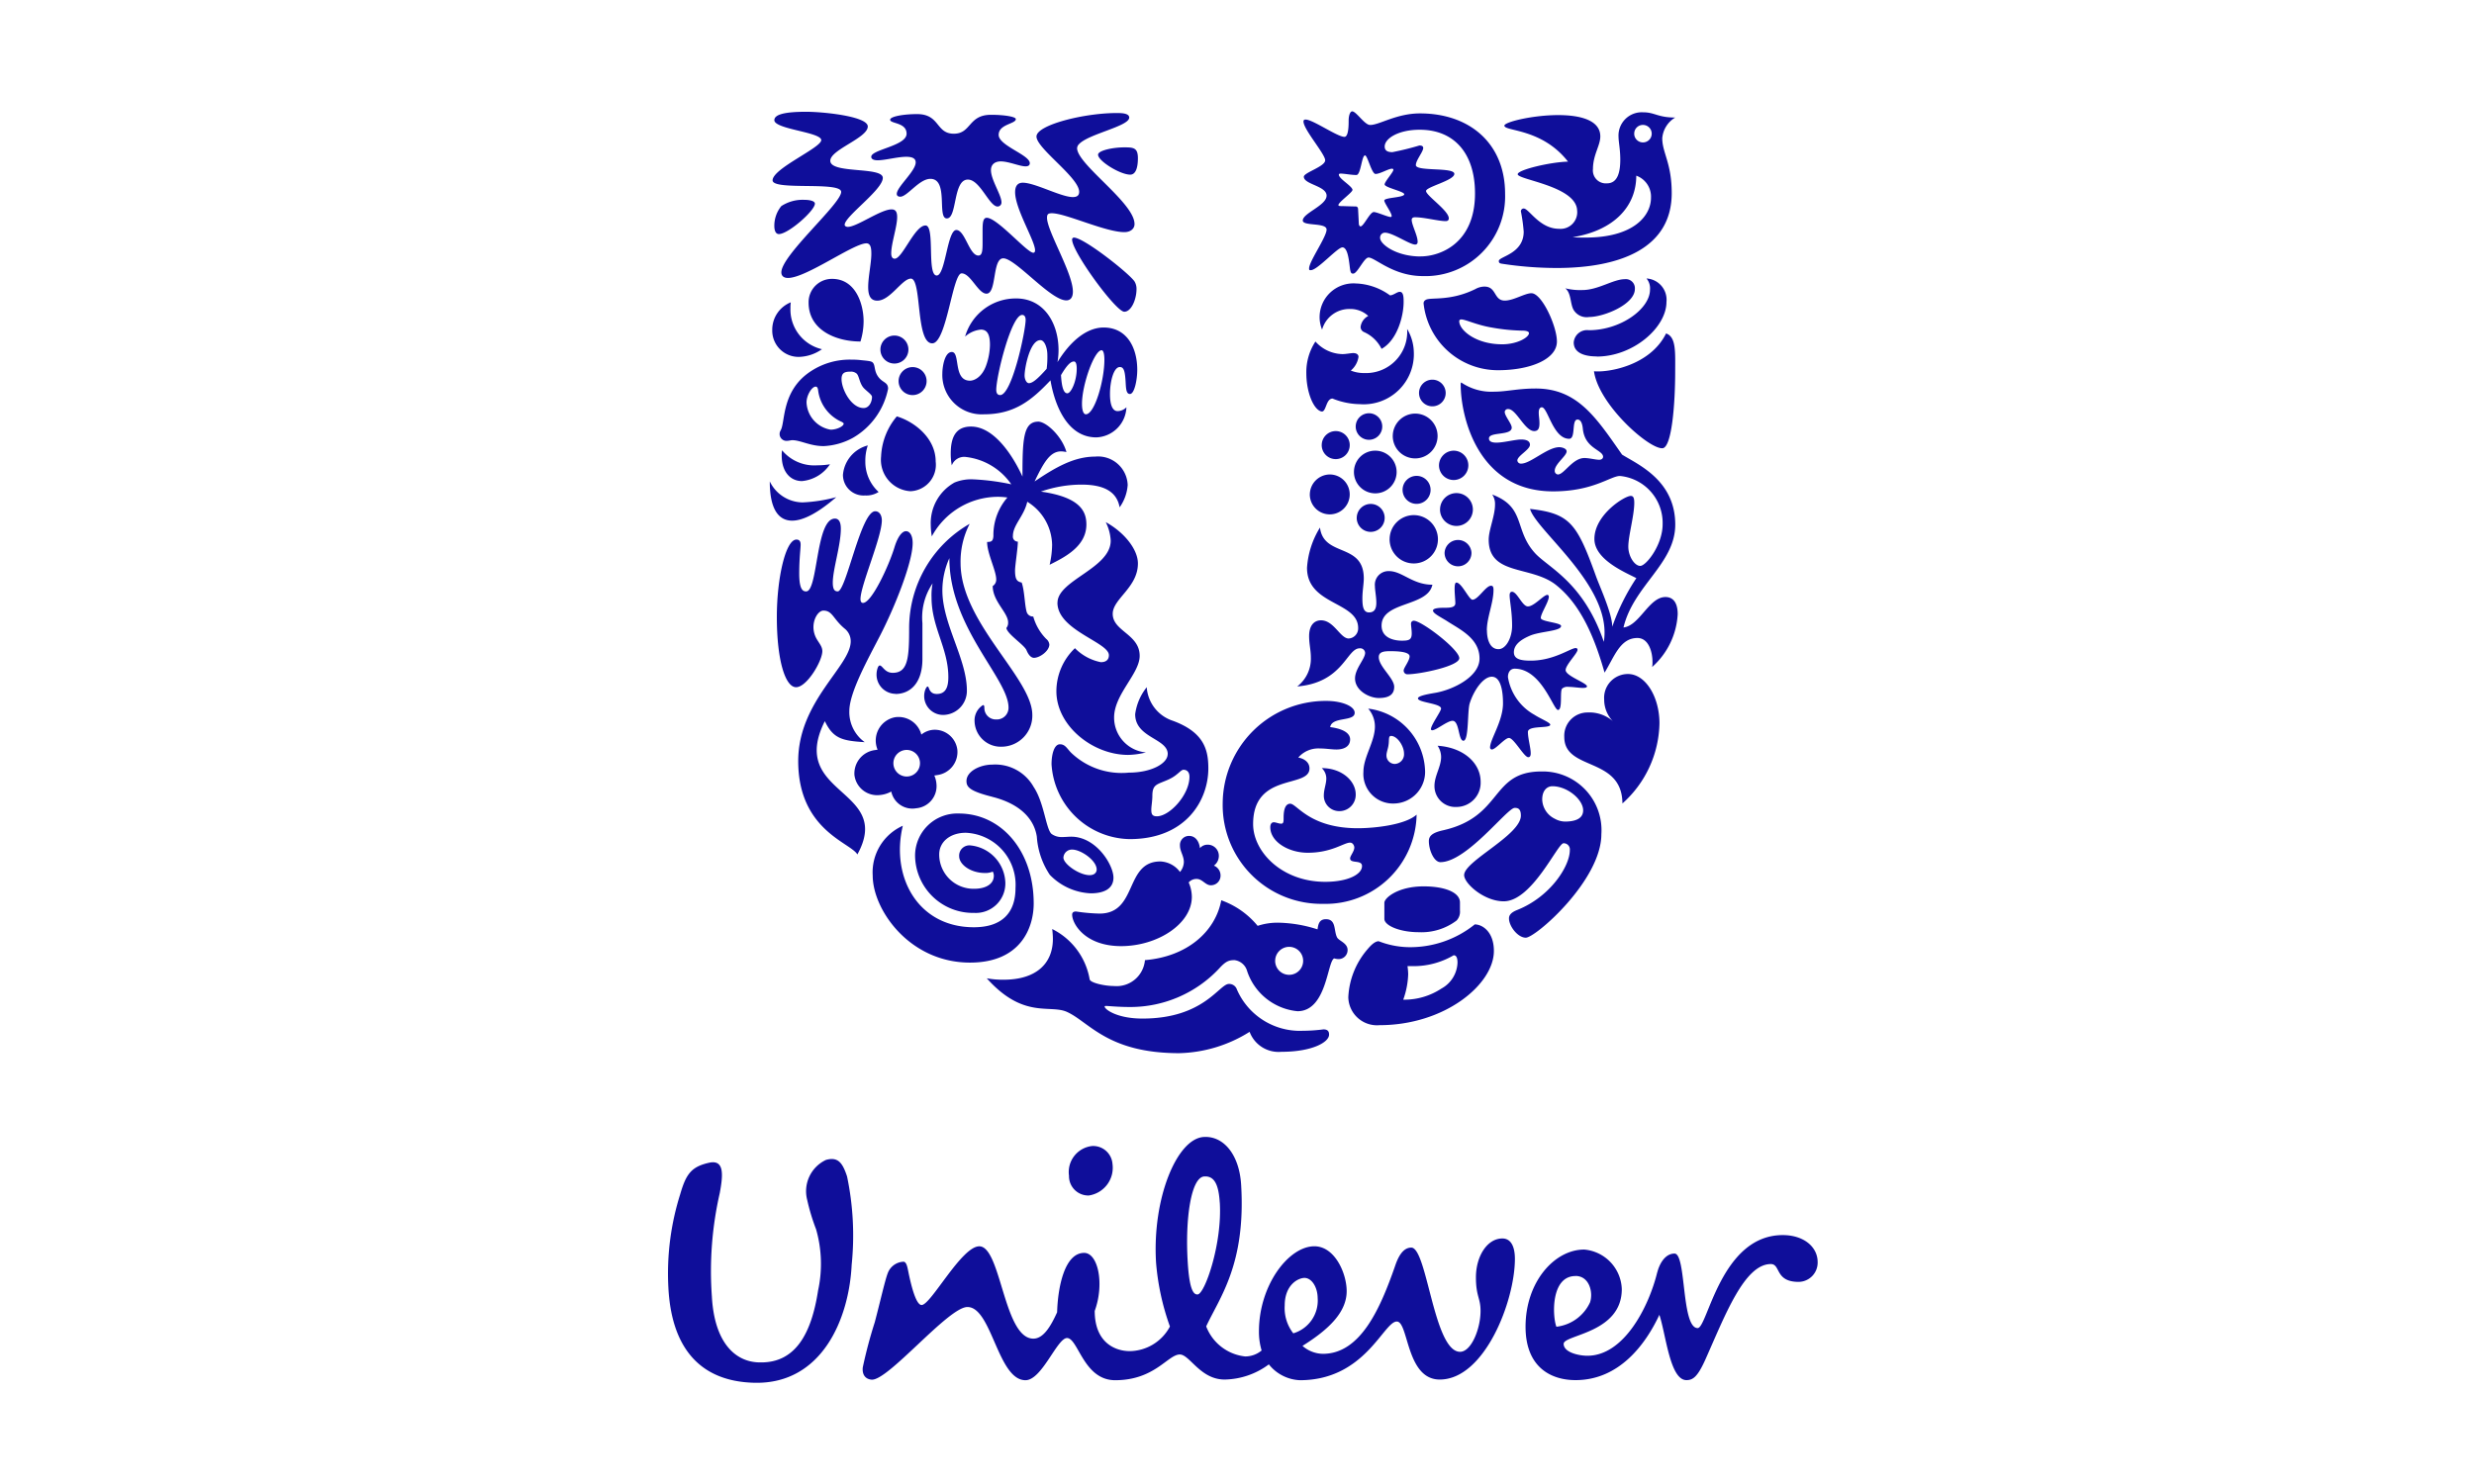 <svg xmlns="http://www.w3.org/2000/svg" width="200" height="120" viewBox="0 0 200 120"><g transform="translate(-22 -125)"><rect width="200" height="120" transform="translate(22 125)" fill="#fff"/><g transform="translate(-81.971 68.996)"><path d="M310.923,235.154c.142,0,.312.084.312.6a2.484,2.484,0,0,1-1.3,2.092,5.453,5.453,0,0,1-3.087.9,6.673,6.673,0,0,0,.4-2.062,5.279,5.279,0,0,0-.056-.651h.369a6.388,6.388,0,0,0,3.362-.878m.227-2.8a1.031,1.031,0,0,0,.283-.821v-.651c0-.821-1.24-1.3-2.94-1.3-2.067,0-3.171.931-3.171,1.329v1.3c0,.538,1.246,1.076,2.775,1.076a4.71,4.71,0,0,0,3.053-.935m1.472.312A8.331,8.331,0,0,1,307.3,234.5a7,7,0,0,1-2.436-.481c-.283,0-.6.283-.906.652a6.383,6.383,0,0,0-1.551,3.876,2.317,2.317,0,0,0,2.514,2.26c5.3,0,9.255-3.309,9.255-6,0-1.526-.9-2.149-1.558-2.149" transform="translate(-89.438 -101.905)" fill="#0f0e9a" fill-rule="evenodd"/><path d="M169.941,155.4a16.67,16.67,0,0,1-.718-2.378,2.794,2.794,0,0,1,1.52-3.224c.96-.268,1.335.213,1.705,1.335a23.3,23.3,0,0,1,.373,7.143c-.211,4.374-2.4,9.652-7.836,9.543-4.695-.1-6.771-3.144-6.987-7.782a21.284,21.284,0,0,1,.961-7.464c.479-1.655.908-2.243,2.4-2.561,1.173-.213,1.067,1.011.8,2.456a28.4,28.4,0,0,0-.64,8.37c.21,3.838,1.973,5.333,3.893,5.333,2.879.054,4.158-2.345,4.693-5.814a10.122,10.122,0,0,0-.163-4.956Zm25.353,9.86a3.736,3.736,0,0,0,3.255-1.991,19.988,19.988,0,0,1-1.121-5.16c-.319-5.17,1.673-10.033,3.854-10.166,1.6-.1,2.876,1.416,3.023,3.866.392,6.441-1.752,9.131-2.825,11.449a3.811,3.811,0,0,0,3.145,2.431,2.069,2.069,0,0,0,1.336-.482,5.267,5.267,0,0,1-.216-1.547c0-3.733,2.4-6.879,4.48-6.879,1.653,0,2.612,2.186,2.612,3.629,0,1.7-1.44,3.093-3.572,4.426a2.552,2.552,0,0,0,1.653.641c3.041,0,4.634-3.68,5.812-7.041.213-.642.587-1.548,1.332-1.548,1.281,0,1.816,8.426,3.943,8.426.908,0,1.655-1.868,1.655-3.3,0-1.067-.373-1.174-.373-2.721,0-1.7.907-3.143,2.135-3.143.746,0,1.015.742,1.015,1.648,0,3.413-2.455,9.759-6.077,9.759-2.724,0-2.511-4.692-3.47-4.692-1.071,0-2.564,4.746-7.838,4.746a3.383,3.383,0,0,1-2.506-1.281,6.137,6.137,0,0,1-3.575,1.227c-1.971,0-2.824-2.026-3.624-2.026-.962,0-2.025,2.08-5.227,2.08-2.559,0-2.987-3.41-3.89-3.41-.8,0-2.027,3.41-3.359,3.41-2.243,0-2.719-5.919-4.695-5.919-1.547,0-6.432,6.011-7.758,5.874-.534-.056-.757-.455-.7-.988a37.2,37.2,0,0,1,.968-3.647c.431-1.621.827-3.4,1.048-3.966a1.418,1.418,0,0,1,1.287-.935c.24.023.312.469.386.837.269,1.318.645,2.663,1.069,2.663.748,0,3.223-4.746,4.661-4.746,1.763,0,1.974,7.466,4.371,7.466.8,0,1.39-.958,1.922-2.134.054-1.977.586-4.8,2.186-4.8,1.121,0,1.656,2.5.853,4.692,0,2.611,1.705,3.251,2.827,3.251Zm42.656-6.4c-.661,2.741-2.664,6.773-5.653,6.773-.692,0-1.919-.268-1.919-.962,0-.748,4.7-.85,4.7-4.425a3.322,3.322,0,0,0-3.04-3.2c-2.4,0-4.74,2.615-4.74,6.241,0,3.251,2.02,4.317,4.045,4.317,3.522,0,5.653-2.882,6.773-5.28.535,1.6.851,5.28,2.188,5.28.532,0,.907-.268,1.549-1.705,1.593-3.575,3.141-7.68,5.277-7.68.8,0,.319,1.441,2.239,1.441a1.557,1.557,0,0,0,1.542-1.6c0-1.227-1.118-2.183-2.823-2.183-5.011,0-6.076,7.519-6.876,7.519-1.335,0-.907-6.025-1.869-6.025-.854,0-1.272,1.018-1.387,1.493Zm-27.458,2.13c0-.9-.482-1.651-1.064-1.651-.485,0-1.6.53-1.6,2.238a3.309,3.309,0,0,0,.693,2.243,2.763,2.763,0,0,0,1.973-2.83Zm20.845-1.808c1.121,0,1.442,1.327,1.176,2.129a3.425,3.425,0,0,1-2.72,1.976c-.321-.8-.481-4.1,1.544-4.1Zm-28.76-5.938c-.093-1.489-.453-2.162-1.254-2.108-1.062.065-1.553,3.406-1.336,6.917.138,2.291.479,2.644.8,2.623.587-.034,2-4.129,1.793-7.431Zm-8.672-3.131a1.566,1.566,0,0,0-1.652-1.438,2.117,2.117,0,0,0-1.864,2.4,1.564,1.564,0,0,0,1.6,1.6,2.265,2.265,0,0,0,1.915-2.562Zm15.344-10.758a13.334,13.334,0,0,0,1.711-.113c.424,0,.453.255.453.425,0,.623-1.388,1.388-3.848,1.388a2.5,2.5,0,0,1-2.575-1.614,11.154,11.154,0,0,1-5.687,1.725c-5.8,0-7.271-2.52-9.082-3.338-1.388-.623-3.509.6-6.479-2.716a7.135,7.135,0,0,0,1.359.114c2.6,0,3.987-1.272,3.987-3.311a7.094,7.094,0,0,0-.057-.788,5.611,5.611,0,0,1,3.029,4.07c.057.284,1.217.538,1.951.538a2.3,2.3,0,0,0,2.518-2.092c3.4-.283,5.689-2.291,6.17-4.84a6.712,6.712,0,0,1,2.941,2.068,5.092,5.092,0,0,1,1.7-.255,10.858,10.858,0,0,1,3.14.539c.057-.369.114-.822.68-.822.849,0,.622.934.9,1.469.142.283.851.453.851,1.019a.725.725,0,0,1-.737.737,1.252,1.252,0,0,1-.342-.056c-.564.2-.592,4.271-2.97,4.271a4.763,4.763,0,0,1-4.074-3.252,1.213,1.213,0,0,0-1.019-.878c-.452,0-.707.085-1.244.68a9.839,9.839,0,0,1-7.215,3.11c-.963,0-1.725-.085-1.925-.085-.113,0-.113.028-.113.056,0,.2.962.964,3.056.964,4.979,0,6.2-2.8,6.988-2.8a.656.656,0,0,1,.649.453,5.555,5.555,0,0,0,5.278,3.337Zm-2.194-5.655a1.132,1.132,0,1,0,1.132-1.133A1.135,1.135,0,0,0,207.057,133.7Zm-30.1-10.923a4.119,4.119,0,0,0-2.434,4.02c0,2.772,2.972,7.045,7.866,7.045,4.129,0,5.149-2.857,5.149-4.783,0-4.273-2.63-7.272-6.053-7.272a3.414,3.414,0,0,0-3.537,3.367,4.683,4.683,0,0,0,4.781,4.669,2.384,2.384,0,0,0,2.517-2.433,3.13,3.13,0,0,0-2.857-3.027.829.829,0,0,0-.877.875c0,.679.934,1.359,2.094,1.359a1.514,1.514,0,0,0,.623-.113.684.684,0,0,1,.085.34c0,.651-.624,1.048-1.585,1.048a2.771,2.771,0,0,1-2.83-2.776c0-1.016.878-1.752,2.15-1.752a4.208,4.208,0,0,1,4.018,4.471c0,2.007-1.1,3.169-3.366,3.169-4.528,0-6.734-4.075-5.744-8.207Zm22.72,2.914a1.3,1.3,0,0,1-.312.821,2.08,2.08,0,0,0-1.585-.849c-2.913,0-1.811,4.216-4.923,4.216a14.8,14.8,0,0,1-1.9-.17c-.2,0-.311.085-.311.255,0,.737,1.046,2.546,3.961,2.546s5.715-1.781,5.715-3.992a2.956,2.956,0,0,0-.255-1.157.829.829,0,0,1,.652-.283c.452,0,.707.51,1.131.51a.774.774,0,0,0,.793-.793.856.856,0,0,0-.538-.794.974.974,0,0,0,.4-.764.9.9,0,0,0-.906-.931.807.807,0,0,0-.622.281c-.056-.508-.339-.989-.877-.989a.73.73,0,0,0-.737.793c0,.449.312.818.312,1.3Zm26.739-4.357c-.594,0-3.881,4.386-6,4.386-.51,0-.933-.963-.933-1.7,0-.4.252-.68,1.161-.878,4.864-1.105,3.788-4.755,7.945-4.755a4.747,4.747,0,0,1,4.84,5.066c0,3.735-5.316,8.374-6.109,8.374-.652,0-1.359-.933-1.359-1.555,0-.2.085-.453.65-.679,2.713-1.077,4.268-3.565,4.268-4.84a.5.5,0,0,0-.51-.562c-.479,0-2.54,4.695-4.834,4.695-1.586,0-3.2-1.441-3.2-2.121,0-1.132,4.587-3.225,4.587-4.811,0-.595-.282-.623-.509-.623ZM211.5,114.8c1.3.17,1.615.623,1.615.992,0,.622-.567.818-1.106.818-.4,0-.849-.083-1.33-.083a2.144,2.144,0,0,0-1.755.736c.368.057.906.311.906.878,0,1.64-4.556.282-4.556,4.5,0,2.234,2.32,4.669,5.829,4.669,1.813,0,2.974-.595,2.974-1.275,0-.537-.962-.17-.962-.623,0-.2.339-.567.339-.878,0-.138-.113-.393-.339-.393-.511,0-1.473.818-3.427.818-1.527,0-3.027-.875-3.027-2.064,0-.254.113-.4.283-.4s.4.114.594.114c.171,0,.2-.114.2-.425s0-1.189.537-1.189,1.557,1.982,5.464,1.982c1.3,0,3.817-.255,4.752-1.1a7.354,7.354,0,0,1-7.555,7.214,7.985,7.985,0,0,1-8.121-8.149,8.329,8.329,0,0,1,8.376-8.26c1.244,0,2.293.422,2.293.961,0,.737-1.84.284-1.982,1.16Zm-27.332,5.633c2.263.564,3.4,1.78,3.621,3.225a6.309,6.309,0,0,0,1.047,3.083,4.884,4.884,0,0,0,3.311,1.5c1.019,0,1.837-.336,1.837-1.271,0-1.019-1.385-3.31-3.423-3.31-.2,0-.452.029-.735.029a1.365,1.365,0,0,1-.85-.255c-.452-.4-.592-2.52-1.442-3.792a3.558,3.558,0,0,0-3.337-1.811c-.99,0-2.095.538-2.095,1.331C182.1,119.638,182.357,119.976,184.168,120.43Zm7.894,6.338c-.849,0-2.123-.906-2.123-1.416a.687.687,0,0,1,.707-.652c.708,0,1.981.878,1.981,1.613,0,.2-.142.454-.564.454Zm-22.917-22.946c.96,0,.762-5.886,2.319-5.886.368,0,.481.368.481.821,0,1.33-.651,3.283-.651,4.357,0,.538.141.708.4.708.68,0,1.868-6.48,3.028-6.48.368,0,.537.368.537.737,0,1.358-1.726,5.262-1.726,6.365,0,.169.057.311.2.311.708,0,2.123-3.055,2.574-4.583.255-.793.595-1.218.906-1.218.283,0,.538.312.538.963,0,1.528-1.416,5.121-2.659,7.527-.962,1.866-2.461,4.554-2.461,6.053a3,3,0,0,0,1.245,2.518c-1.812-.113-2.548-.283-3.225-1.7-3.027,6.027,5.573,5.433,2.63,10.779-.538-.96-4.782-1.951-4.782-7.554,0-4.838,4.244-7.667,4.244-9.677a1.292,1.292,0,0,0-.509-1.046c-.934-.793-.963-1.441-1.7-1.441-.539,0-1.19,1.243-.511,2.347.227.368.425.594.425.934,0,.792-1.246,2.913-2.121,2.913s-1.556-2.176-1.556-5.686c0-3.112.707-6.252,1.583-6.252.255,0,.34.17.34.4,0,.368-.113,1.1-.113,2.347,0,1.331.311,1.445.566,1.445Zm29.227,13.155c0-1.273-2.633-1.3-2.633-3.225a4.417,4.417,0,0,1,.935-2.18,3.068,3.068,0,0,0,2.123,2.717c2.517.933,2.857,2.347,2.857,3.848,0,2.548-1.783,5.716-6.365,5.716a6.442,6.442,0,0,1-6.311-6.054c0-.765.2-1.614.679-1.614.425,0,.567.339.9.679a5.9,5.9,0,0,0,4.67,1.613c1.81,0,3.14-.735,3.14-1.5Zm31.092,2.6c-.4,0-.82.312-.82,1.077a1.794,1.794,0,0,0,1.019,1.554,1.752,1.752,0,0,0,.818.227c.822,0,1.473-.227,1.473-.907,0-.874-1.274-1.951-2.49-1.951Zm-30.979-.566c-.97.444-1.357.368-1.357,1.36,0,.367-.085.846-.085,1.1,0,.339.057.538.452.538,1.02,0,2.633-1.726,2.633-3.2,0-.4-.227-.564-.482-.564-.227,0-.479.452-1.16.762Zm12.337-.9a1.139,1.139,0,0,1,.368.848c0,.425-.2.878-.2,1.359a1.244,1.244,0,0,0,1.244,1.273,1.319,1.319,0,0,0,1.334-1.356c0-1.076-1.108-2.123-2.747-2.123Zm-37.773.593a1.846,1.846,0,0,0,2.037,1.586,2.347,2.347,0,0,0,.935-.283,1.741,1.741,0,0,0,2.012,1.352,1.794,1.794,0,0,0,1.638-2,2.029,2.029,0,0,0-.17-.65s.138-.014.242-.035a1.883,1.883,0,0,0,1.625-2,1.84,1.84,0,0,0-1.979-1.657,1.778,1.778,0,0,0-.936.385,1.905,1.905,0,0,0-2.143-1.4,1.916,1.916,0,0,0-1.394,2.62l-.281.042a1.906,1.906,0,0,0-1.587,2.053Zm47.14-2.4a1.675,1.675,0,0,1,.283.9c0,.793-.538,1.528-.538,2.35a1.687,1.687,0,0,0,1.779,1.7,1.958,1.958,0,0,0,1.954-2.036c0-1.5-1.359-2.772-3.478-2.914Zm-5.606-3a5.232,5.232,0,0,1,4.586,4.9,2.56,2.56,0,0,1-2.492,2.771,2.394,2.394,0,0,1-2.485-2.574c0-1.188.928-2.433.928-3.649a2.19,2.19,0,0,0-.537-1.442Zm19.787,1.028a2.512,2.512,0,0,1-.716-1.762,1.924,1.924,0,0,1,1.921-2.067c1.416,0,2.548,1.84,2.548,3.99a8.892,8.892,0,0,1-2.994,6.477c-.029-3.818-4.7-2.6-4.7-5.375a1.879,1.879,0,0,1,1.871-1.981,2.9,2.9,0,0,1,2.074.717l.049.048-.049-.048Zm-56.033,3.263a1.075,1.075,0,1,1-1.193-.946,1.075,1.075,0,0,1,1.193.946Zm37.718-.528a.678.678,0,0,0,.68.708.78.78,0,0,0,.737-.85c0-.592-.539-1.415-1.049-1.415-.227,0-.141.34-.2.708-.028.282-.169.622-.169.849Zm8.121-10.1c0,.707.227,1.527.935,1.527.594,0,1.1-.9,1.1-1.9,0-1.132-.2-2.01-.2-2.463,0-.2.085-.281.2-.281.425.028.823,1.187,1.276,1.187.51,0,1.268-.934,1.58-.934.085,0,.113.113.113.141,0,.425-.65,1.36-.65,1.727,0,.311,1.641.368,1.641.651,0,.425-1.72.425-2.541.793-.793.339-1.275.764-1.275,1.329s.566.678,1.36.678c1.891,0,3.22-1.018,3.644-1.018a.134.134,0,0,1,.141.142c0,.283-.962,1.216-.962,1.64,0,.481,1.756,1.045,1.728,1.328-.028.085-.142.113-.34.113-.313,0-.793-.084-1.162-.084a.652.652,0,0,0-.51.141c-.2.227.057,1.725-.336,1.725-.369,0-1.332-3.337-3.506-3.337-.312,0-.538.254-.538.679a4.26,4.26,0,0,0,2.152,3.055c.474.311,1.269.623,1.269.793,0,.338-1.807.028-1.807.593,0,.51.227,1.275.227,1.727,0,.142-.029.311-.2.311-.339,0-1.161-1.556-1.558-1.556-.339,0-1.074.933-1.388.933a.157.157,0,0,1-.14-.168c0-.652,1.046-2.123,1.046-3.567,0-.679-.085-2.15-.907-2.15-.679,0-1.444,1.074-1.784,2.15-.2.622-.056,3.027-.509,3.027-.425,0-.312-1.612-.879-1.612-.417,0-1.323.764-1.636.764-.056,0-.113-.029-.113-.085,0-.339.821-1.442.821-1.67,0-.424-1.869-.479-1.869-.82,0-.2.736-.34,1.415-.453,1.439-.255,3.563-1.3,3.563-2.771,0-1.641-1.588-2.35-2.628-3.03-.539-.339-1.133-.62-1.133-.848s.68-.227.963-.227c.423,0,.843-.028.843-.367,0-.256-.058-.764-.058-1.16,0-.284.029-.511.143-.511.424,0,1.019,1.387,1.3,1.387.453,0,1.076-1.132,1.5-1.132.14,0,.2.086.2.34,0,1.046-.538,2.234-.538,3.254Zm-34.715-2.235c0-1.811,4.3-2.773,4.3-5.009a3.7,3.7,0,0,0-.4-1.5c1.5.821,2.6,2.209,2.6,3.339,0,1.952-2.037,2.857-2.037,4.075,0,1.415,2.179,1.64,2.179,3.4,0,1.441-2.067,3.111-2.067,4.979a2.825,2.825,0,0,0,2.576,2.828,6.505,6.505,0,0,1-1.442.2c-2.859,0-5.8-2.347-5.8-5.15a4.826,4.826,0,0,1,1.5-3.479,4.043,4.043,0,0,0,2.093,1.131c.453,0,.652-.226.652-.566,0-1.048-4.16-2.008-4.16-4.244Zm-13.1,7.384c1.19,0,2.179-.878,2.179-2.828v-2.888a4.941,4.941,0,0,1,.822-3.225,5.092,5.092,0,0,0-.085,1.132c0,2.433,1.358,4.1,1.358,6.452,0,.875-.255,1.358-.933,1.358-.652,0-.6-.6-.737-.6-.113,0-.283.368-.283.765a1.53,1.53,0,0,0,1.612,1.528,1.942,1.942,0,0,0,1.84-1.981c0-2.545-1.981-5.375-1.981-8.09a6.351,6.351,0,0,1,.566-2.605c0,5.632,4.782,9.734,4.782,12.081a.944.944,0,0,1-.99.963.923.923,0,0,1-.963-.907c0-.2-.029-.254-.113-.254a1.449,1.449,0,0,0-.679,1.3,2.117,2.117,0,0,0,2.179,2.065,2.506,2.506,0,0,0,2.489-2.575c0-2.97-5.8-7.469-5.8-12.279a6.666,6.666,0,0,1,.736-3.169,9.728,9.728,0,0,0-4.894,8.4c0,2.433-.085,3.648-1.329,3.648-.652,0-.821-.593-1.048-.593-.17,0-.255.509-.255.65a1.551,1.551,0,0,0,1.527,1.642Zm34.32-13.439c.312,2.4,3.54,1.188,3.54,4.1,0,.425-.113,1.048-.113,1.583,0,.625.056,1.162.532,1.162s.595-.34.595-.793-.114-1.019-.114-1.33a1.1,1.1,0,0,1,1.133-1.217c1.078,0,1.9,1.1,3.512,1.1-.368,1.81-4.107,1.328-4.107,3.31,0,.991.992,1.216,1.643,1.216.595,0,.794-.085.794-.593,0-.284-.058-.595-.058-.793a.225.225,0,0,1,.228-.227c.623,0,3.674,2.321,3.674,3.028,0,.65-3.223,1.3-4.156,1.3a.3.3,0,0,1-.34-.311c0-.2.481-.793.481-1.132,0-.254-.424-.424-1.558-.424-.538,0-.934.056-.934.482,0,.762,1.246,1.7,1.246,2.4,0,.566-.34.906-1.246.906-.765,0-1.92-.595-1.92-1.585,0-.792.816-1.583.816-2.064a.394.394,0,0,0-.447-.369c-1.048,0-1.331,2.772-5.04,3.083a2.836,2.836,0,0,0,1.1-2.346c0-.595-.141-1.077-.141-1.727,0-.848.4-1.274.962-1.274,1.047,0,1.556,1.47,2.237,1.47a.817.817,0,0,0,.765-.848c0-2.15-4.134-1.839-4.134-4.867a7.016,7.016,0,0,1,1.047-3.253Zm23.626,8.006a17.136,17.136,0,0,1,1.948-3.933c-.928-.479-3.391-1.5-3.391-3.169,0-1.952,2.435-3.479,2.939-3.479.226,0,.283.2.283.566,0,1.018-.481,2.659-.481,3.536,0,.792.51,1.557.963,1.557.481,0,1.811-1.7,1.811-3.367a3.814,3.814,0,0,0-3.449-3.905c-.765,0-2.152,1.245-5.407,1.245-6.081,0-7.469-6.024-7.469-8.657,0-.113.028-.142.056-.142a4.317,4.317,0,0,0,2.661.737c.991,0,1.9-.255,3.342-.255,3.39,0,4.891,2.35,6.987,5.346,1.267.792,4.3,2.066,4.3,5.659,0,3.169-3.371,4.924-4.185,8.318,1.3-.14,2.062-2.462,3.391-2.462.68,0,.992.538.992,1.388a6.156,6.156,0,0,1-2.068,4.272,1.822,1.822,0,0,0,.029-.425c0-.792-.311-1.922-1.218-1.922-1.41,0-1.864,1.526-2.656,2.8-.821-2.884-1.926-5.488-3.905-7.073-2-1.613-5.461-.736-5.461-3.678,0-.793.51-1.923.51-2.829a1.334,1.334,0,0,0-.227-.821c2.719,1.02,1.756,2.829,3.426,4.7,1.042,1.189,3.928,2.321,5.6,7.215a5.556,5.556,0,0,0,.056-.764c0-4.188-5.543-8.291-6.024-9.988,3.22.368,3.786,1.161,5.316,5.4.311.878,1.331,3.057,1.331,4.131ZM187.9,90.1c-1.217,0-1.272,1.473-1.272,4.442-.9-1.952-2.4-4.045-4.159-4.045-1.187,0-1.64.793-1.64,2.177a5.176,5.176,0,0,0,.085.962,1.071,1.071,0,0,1,1.159-.677,5.164,5.164,0,0,1,3.65,2.206,18.822,18.822,0,0,0-3.084-.4,3.551,3.551,0,0,0-1.5.255,3.758,3.758,0,0,0-1.925,3.423,5.713,5.713,0,0,0,.086.934,6.092,6.092,0,0,1,5.318-3.2,5.469,5.469,0,0,1,.792.056,4.618,4.618,0,0,0-1.131,3.112c-.028.453-.2.482-.509.482,0,.933.736,2.32.736,3.027a.6.6,0,0,1-.283.538c0,1.245,1.245,2.15,1.245,2.942a.666.666,0,0,1-.142.453c.085.51,1.454,1.366,1.631,1.8.217.522.462.61.6.61.481,0,1.244-.567,1.244-1.076a.672.672,0,0,0-.253-.453,4.173,4.173,0,0,1-1.048-1.81.529.529,0,0,1-.544-.416c-.155-.586-.163-1.677-.39-2.33-.368-.083-.538-.226-.538-.988,0-.369.227-1.811.227-2.322a.4.4,0,0,1-.4-.453c0-.9.906-1.613,1.16-2.772a4.161,4.161,0,0,1,2.009,3.481,7.452,7.452,0,0,1-.2,1.613c1.189-.595,2.971-1.472,2.971-3.254,0-1.048-.481-2.208-3.678-2.661a9.992,9.992,0,0,1,3.282-.565c1.811,0,2.857.565,3.083,1.837a3.525,3.525,0,0,0,.652-1.809,2.394,2.394,0,0,0-2.633-2.292c-1.725,0-3.253.9-4.894,2.009.737-1.527,1.244-2.433,2.15-2.433a2.209,2.209,0,0,1,.425.057c-.34-1.244-1.612-2.463-2.292-2.463Zm32.852,10.61a1.088,1.088,0,0,1,2.174,0,1.087,1.087,0,1,1-2.174,0Zm-4.445-1.1a1.954,1.954,0,1,0,1.954-1.952A1.957,1.957,0,0,0,216.309,99.6Zm-2.658-1.725a1.13,1.13,0,1,0,1.126-1.132A1.133,1.133,0,0,0,213.651,97.879Zm6.734-.68a1.328,1.328,0,1,0,1.326-1.328A1.328,1.328,0,0,0,220.386,97.2ZM166.2,94.936c0,2.15.65,3.169,1.81,3.169.906,0,2.123-.65,3.564-1.9a12.481,12.481,0,0,1-2.715.424,2.973,2.973,0,0,1-2.659-1.7Zm43.657,1.048a1.613,1.613,0,1,0,1.613-1.613A1.628,1.628,0,0,0,209.859,95.984Zm7.5-.368a1.132,1.132,0,1,0,1.133-1.132A1.135,1.135,0,0,0,217.356,95.616Zm-43.232-3.594a2.692,2.692,0,0,0-2.009,2.376,1.665,1.665,0,0,0,1.783,1.67,1.84,1.84,0,0,0,1.1-.283,3.294,3.294,0,0,1-1.074-2.46A3.815,3.815,0,0,1,174.125,92.022Zm39.3,2.15a1.725,1.725,0,1,0,1.72-1.725A1.714,1.714,0,0,0,213.426,94.172Zm-36.953-4.5a5.372,5.372,0,0,0-1.274,3.253,2.542,2.542,0,0,0,2.378,2.8,2.14,2.14,0,0,0,2.036-2.4c0-1.9-1.725-3.226-3.14-3.65Zm-9.279,2.744a2.15,2.15,0,0,0-.028.424c0,1.329.707,2.065,1.64,2.065a3.049,3.049,0,0,0,2.262-1.359,6.037,6.037,0,0,1-1.019.083,3.389,3.389,0,0,1-2.856-1.214ZM220.3,93.633a1.186,1.186,0,1,0,1.182-1.186A1.2,1.2,0,0,0,220.3,93.633Zm13.268-.678c0-.594-1.5-.65-1.643-2.319-.029-.255-.113-.707-.425-.707-.51,0-.115,1.556-.68,1.556-1.3,0-1.724-2.546-2.206-2.546-.115,0-.249.085-.249.425,0,.311.057.51.057.875s-.085.623-.425.623c-.765,0-1.444-1.781-2.1-1.781a.256.256,0,0,0-.283.226c0,.34.566.962.566,1.274,0,.679-1.84.311-1.84.877,0,.255.254.339.594.339.595,0,1.53-.254,2.011-.254.283,0,.708.057.708.424,0,.4-1.019.9-1.019,1.272a.284.284,0,0,0,.311.254c.765,0,2.118-1.328,3.08-1.328.169,0,.593.085.593.34,0,.367-.96,1.016-.96,1.554a.286.286,0,0,0,.255.312c.506,0,1.186-1.33,2.149-1.33.369,0,.907.142,1.19.142.227,0,.312-.142.312-.227Zm-22.749-.961a1.133,1.133,0,1,0,1.131-1.131A1.136,1.136,0,0,0,210.82,91.994Zm5.743-.735a1.812,1.812,0,1,0,1.811-1.811A1.823,1.823,0,0,0,216.563,91.26Zm16.268-5.235c.369,2.687,4.441,6.309,5.544,6.225.737-.063,1.02-3.509,1.02-6.225,0-1.555.085-2.773-.736-3.057C237.357,85.6,233.937,86.138,232.831,86.025ZM167.08,90.806a.554.554,0,0,0,.452.848c.227,0,.368-.056.481-.056.679,0,1.442.479,2.546.479a5.4,5.4,0,0,0,2.376-.677,5.909,5.909,0,0,0,2.83-3.962c0-.538-.432-.468-.794-.963s-.222-.93-.452-1.16c-.132-.132-.537-.141-1.048-.2a5.983,5.983,0,0,0-.622-.028,5.729,5.729,0,0,0-3.282.906c-2.455,1.565-2.094,4.159-2.488,4.81Zm46.487-.311a1.073,1.073,0,1,0,1.069-1.074A1.074,1.074,0,0,0,213.568,90.495Zm-20.374-8.007c1.868,0,2.715,1.613,2.715,3.423,0,.792-.225,1.952-.592,1.952s-.312-.651-.368-1.246c-.057-.763-.2-.933-.453-.933-.482,0-.792,1.131-.792,2.179,0,.65.113,1.386.622,1.386a1.025,1.025,0,0,0,.707-.312,2.531,2.531,0,0,1-2.433,2.435c-2.49,0-3.423-2.915-3.706-4.613-1.5,1.585-2.885,2.746-5.375,2.746a3.185,3.185,0,0,1-3.367-3.31c0-.482.17-1.727.765-1.727.707,0,.085,2.319,1.47,2.319.34,0,.962-.283,1.3-1.216A5.248,5.248,0,0,0,184,83.9c0-.765-.17-1.244-.735-1.244a2.225,2.225,0,0,0-1.275.565,4.263,4.263,0,0,1,4.13-3.084c2.237,0,3.424,1.982,3.424,4.188a5.577,5.577,0,0,1-.085.962c.962-1.585,2.293-2.8,3.735-2.8Zm-22.07,8.261a2.336,2.336,0,0,1-1.951-2.207c0-.566.424-1.274.736-1.274.113,0,.17.085.2.284a3.216,3.216,0,0,0,1.925,2.573c.085.057.141.085.141.142,0,.2-.538.481-1.048.481Zm20.628-1.244c.707,0,1.5-2.717,1.5-4.415,0-.368-.056-.764-.226-.764-.595,0-1.585,2.8-1.585,4.329,0,.595.142.85.312.85Zm18.559-5.886a3.005,3.005,0,0,0,2.179,1.019c.313,0,.682-.083.88-.083.254,0,.424.111.424.309a1.781,1.781,0,0,1-.623,1.105,2.858,2.858,0,0,0,1.105.2,3.331,3.331,0,0,0,3.449-3.565,3.791,3.791,0,0,1,.539,1.81,4.057,4.057,0,0,1-4.355,4.272,6.112,6.112,0,0,1-2.212-.453c-.536,0-.507,1.076-.875,1.048-.652-.113-1.244-1.557-1.244-3.084a4.5,4.5,0,0,1,.735-2.576ZM173.729,87.3c.2.267.736.6.736.793,0,.4-.227.906-.68.906-.991,0-1.783-1.5-1.783-2.35,0-.537.312-.593.735-.593a.682.682,0,0,1,.425.113C173.417,86.307,173.417,86.873,173.729,87.3Zm44.958.482a1.077,1.077,0,1,0,1.076-1.076A1.074,1.074,0,0,0,218.687,87.779Zm-42.073-.963a1.132,1.132,0,1,0,1.133-1.131A1.137,1.137,0,0,0,176.614,86.816Zm8.207,1.133c.962,0,2.063-5.206,2.063-6.083,0-.227-.084-.4-.281-.4-.877,0-2.094,4.952-2.094,6.055,0,.2.057.425.312.425Zm6.194-2.123c0-.481-.113-.594-.226-.594-.283,0-.594.34-1.046,1.1.057,1.019.227,1.472.51,1.472C190.561,87.808,191.014,86.816,191.014,85.826Zm-3.876,1.16c.311,0,.708-.34,1.444-1.16a7.152,7.152,0,0,0,.057-1.131c0-.566-.227-1.189-.566-1.189-.85,0-1.274,2.265-1.274,2.859C186.8,86.7,186.968,86.986,187.138,86.986Zm32.087-6.733c.359-.241,1.953.141,4.016-.878a1.519,1.519,0,0,1,.735-.2c.992,0,.736,1.132,1.644,1.132.707,0,1.614-.595,2.152-.595.843,0,2.06,2.661,2.06,3.905,0,1.444-2.174,2.32-4.751,2.32a6.041,6.041,0,0,1-6.027-5.4.3.3,0,0,1,.171-.283ZM175.144,84.27a1.132,1.132,0,1,0,1.131-1.132A1.135,1.135,0,0,0,175.144,84.27Zm-4.725-.028a3.405,3.405,0,0,1-1.84.621,2.127,2.127,0,0,1-2.179-2.177,2.384,2.384,0,0,1,1.5-2.235,2.753,2.753,0,0,0-.028.481,3.293,3.293,0,0,0,2.546,3.31Zm62.639.594c2.94,0,5.631-2.348,5.631-4.414a1.723,1.723,0,0,0-1.613-1.9,1.245,1.245,0,0,1,.283.9c0,1.557-2.373,3.283-4.949,3.283a1.082,1.082,0,0,0-1.218.99c0,.793.765,1.131,1.868,1.131Zm-18.476-3.283a2.114,2.114,0,0,0-1.467-.564,2.289,2.289,0,0,0-2.266,1.67,2.669,2.669,0,0,1-.2-.963,2.735,2.735,0,0,1,2.918-2.772,4.97,4.97,0,0,1,2.77.962c.282,0,.566-.284.793-.284.311,0,.311.482.311.823,0,1.13-.509,3.083-1.784,3.79a2.882,2.882,0,0,0-1.411-1.357.449.449,0,0,1-.283-.425,1.147,1.147,0,0,1,.618-.878Zm10.811,2.293c1.246,0,2.181-.566,2.181-.906,0-.112-.17-.2-.539-.2a15.585,15.585,0,0,1-2.492-.254c-1.19-.2-2.1-.651-2.436-.651-.113,0-.17.056-.17.141,0,.736,1.36,1.868,3.456,1.868Zm-29.708-9.734c0-1.7-4.592-4.781-4.641-6.11a.5.5,0,0,1,.163-.351c.787-.828,4.052-1.434,4.052-2.14,0-.367-.68-.367-1.02-.367-2.63,0-6.478.962-6.478,1.9,0,.963,3.451,3.311,3.451,4.471,0,.312-.2.425-.51.425-.96,0-3.055-1.161-4.045-1.161-.453,0-.623.311-.623.764,0,1.359,1.613,3.933,1.613,4.7,0,.085-.028.2-.141.2-.51,0-2.913-2.828-3.763-2.828-.311,0-.339.424-.339,1.046v.962c0,.65-.029,1.046-.339,1.046-.736,0-1.078-2.066-1.783-2.066-.736,0-.878,3.679-1.585,3.679-.821,0-.113-4.046-.906-4.046-.877,0-1.868,2.688-2.49,2.688-.226,0-.282-.227-.282-.425,0-.819.479-2.149.479-2.941,0-.4-.113-.623-.452-.623-.878,0-2.8,1.415-3.537,1.415-.113,0-.254-.057-.254-.17,0-.678,3.083-2.829,3.083-3.79,0-.935-4.245-.311-4.245-1.387,0-.9,3.03-1.84,3.03-2.772,0-.822-3.594-1.189-4.979-1.189-1.671,0-2.574.2-2.574.679,0,.736,3.791.963,3.791,1.613,0,.623-3.933,2.292-3.933,3.253,0,.85,5.544.057,5.544.935,0,.962-4.836,5.119-4.836,6.506,0,.312.227.452.537.452,1.472,0,5.29-2.8,6.338-2.8.368,0,.4.452.4.847,0,.737-.255,1.868-.255,2.689,0,.65.17,1.1.735,1.1,1.048,0,2.009-1.783,2.716-1.783.9,0,.369,5.234,1.727,5.234,1.16,0,1.64-5.659,2.375-5.659s1.332,1.642,2.009,1.642c.849,0,.453-2.857,1.359-2.857.99,0,3.818,3.4,5.092,3.4.395,0,.536-.312.536-.709,0-1.5-2.092-4.893-2.092-5.968,0-.283.083-.368.395-.368,1.105,0,4.33,1.527,5.857,1.527.51,0,.822-.283.822-.651Zm-22.154,9.506a5.567,5.567,0,0,0,.254-1.64c0-1.358-.623-3.424-2.546-3.424a1.885,1.885,0,0,0-1.9,1.925c0,2.235,2.235,3.14,4.189,3.14Zm58.9-1.98a1.228,1.228,0,0,1-1.275-.622c-.255-.51-.17-1.331-.651-1.7a4.937,4.937,0,0,0,1.388.141c1.275,0,2.493-.877,3.427-.877a.733.733,0,0,1,.815.792c0,1.247-2.513,2.265-3.7,2.265Zm-41.789-6.253c0,.99,3.537,5.827,4.216,5.827.567,0,.99-.99.99-1.84a1.153,1.153,0,0,0-.168-.621c-.51-.707-4.1-3.536-4.9-3.536a.158.158,0,0,0-.142.17Zm21.843.621c.454,0,.539,1.105.625,1.755.056.34.113.368.256.368.34,0,.876-1.3,1.239-1.3.537,0,1.982,1.5,4.389,1.5a6.446,6.446,0,0,0,6.65-6.648c0-4.1-2.889-6.507-6.877-6.507-1.9,0-3.285.934-4.021.934-.447.028-1.126-1.1-1.467-1.1-.141,0-.283.281-.283.762,0,.313,0,1.3-.34,1.3-.682,0-3.311-1.951-3.311-1.244,0,.65,1.754,2.631,1.754,3.14s-1.726.991-1.726,1.331c0,.622,1.84.735,1.84,1.528s-1.925,1.414-1.925,2.009c0,.479,1.925.141,1.925.735s-1.415,2.574-1.415,3.139c0,.142.028.142.141.142.537,0,2.149-1.84,2.546-1.84Zm18.983-2.941c0-2.009-4.806-2.518-4.806-2.971,0-.367,2.685-.991,4.07-1.019-2.121-2.715-5.146-2.433-5.146-2.914,0-.284,2.265-.85,4.355-.85,1.754,0,3.4.4,3.4,1.725,0,.737-.594,1.5-.594,2.633a1.045,1.045,0,0,0,1.133,1.16c.878,0,1.076-.934,1.076-1.925,0-.819-.142-1.442-.142-1.839a1.882,1.882,0,0,1,1.977-1.981c.963,0,1.189.424,2.605.424a2.157,2.157,0,0,0-1.047,1.67c0,1.189.765,2.009.765,4.443,0,4.469-4.187,6.053-9.31,6.053a29.294,29.294,0,0,1-4.384-.339c-.226-.028-.283-.085-.283-.226,0-.369,2.011-.567,2.011-2.376a14.157,14.157,0,0,0-.227-1.642.223.223,0,0,1,.227-.226c.425,0,1.275,1.64,2.854,1.64a1.347,1.347,0,0,0,1.47-1.442Zm-12.644,3.678c-1.982,0-3.285-.99-3.285-1.5a.394.394,0,0,1,.4-.424c.623,0,1.982.96,2.435.96.113,0,.2-.056.2-.226,0-.51-.481-1.358-.481-1.781,0-.113.085-.2.255-.2.764,0,1.9.312,2.493.312.2,0,.252-.114.252-.227,0-.623-1.84-1.839-1.84-2.208,0-.34,2.287-.85,2.287-1.385,0-.567-3.11-.171-3.11-.708,0-.4.595-1.076.595-1.387,0-.142-.113-.2-.311-.2a22.332,22.332,0,0,1-2.18.538c-.284,0-.624-.057-.624-.453,0-.652,1.105-1.359,2.832-1.359,2.8,0,4.47,1.925,4.47,5.15,0,4.074-2.856,5.092-4.385,5.092Zm17.424-6.535c0,2.517-1.833,4.442-5.149,4.979.369.028.709.028,1.049.028,3.874,0,5.29-1.753,5.29-3.223a1.8,1.8,0,0,0-1.19-1.783Zm-66.4,2.263c0,.566-2.149,2.46-2.912,2.46-.283,0-.368-.339-.368-.65a2.51,2.51,0,0,1,.566-1.613A3.157,3.157,0,0,1,169,72.163c.395,0,.848.083.848.309Zm43.462-1.1c0-.311-1.106-.9-1.106-1.245,0-.056.056-.085.142-.085.312,0,.85.114,1.275.114.369,0,.425-1.585.7-1.585.2,0,.537,1.5.85,1.5.366,0,1.045-.425,1.329-.425.057,0,.113.028.113.085,0,.2-.708.96-.708,1.187,0,.255,1.586.566,1.586.793,0,.283-1.613.255-1.613.51,0,.2.595.99.595,1.243a.076.076,0,0,1-.085.087c-.227,0-1.105-.4-1.36-.4-.311,0-.815,1.16-1.069,1.16-.085,0-.141-.113-.141-.255l-.058-1.132c0-.113-.054-.226-.2-.226-.34,0-.992-.029-1.191-.029-.142,0-.2-.028-.2-.083,0-.227,1.134-1.019,1.134-1.217Zm-27.221-5.744c0-.17-.848-.34-2.008-.34-1.839,0-1.585,1.529-3,1.529-1.472,0-1.105-1.586-2.973-1.586-1.132,0-2.177.2-2.177.453,0,.34,1.329.2,1.329,1.133,0,.99-2.857,1.274-2.857,1.867,0,.2.225.282.508.282.623,0,1.613-.282,2.32-.282.4,0,.765.084.765.452,0,.708-1.529,1.982-1.529,2.548,0,.17.141.227.283.227.566,0,1.528-1.444,2.434-1.444,1.5,0,.51,3.2,1.329,3.2.85,0,.482-3.141,1.7-3.141.992,0,1.727,2.179,2.406,2.179a.321.321,0,0,0,.312-.34c0-.593-.85-1.811-.85-2.6,0-.481.34-.708.793-.708.65,0,1.528.4,2.007.4.17,0,.34-.056.34-.254,0-.679-2.517-1.415-2.517-2.292s1.385-.878,1.385-1.274Zm6.65,2.886c0,.509,1.783,1.613,2.6,1.613.479,0,.621-.651.621-1.331,0-.848-.366-.875-1.1-.875-.933,0-2.121.255-2.121.594Zm43.342-1.7a.708.708,0,1,0,.708-.708A.7.7,0,0,0,236.083,66.814Z" fill="#0f0e9a" fill-rule="evenodd"/></g></g></svg>